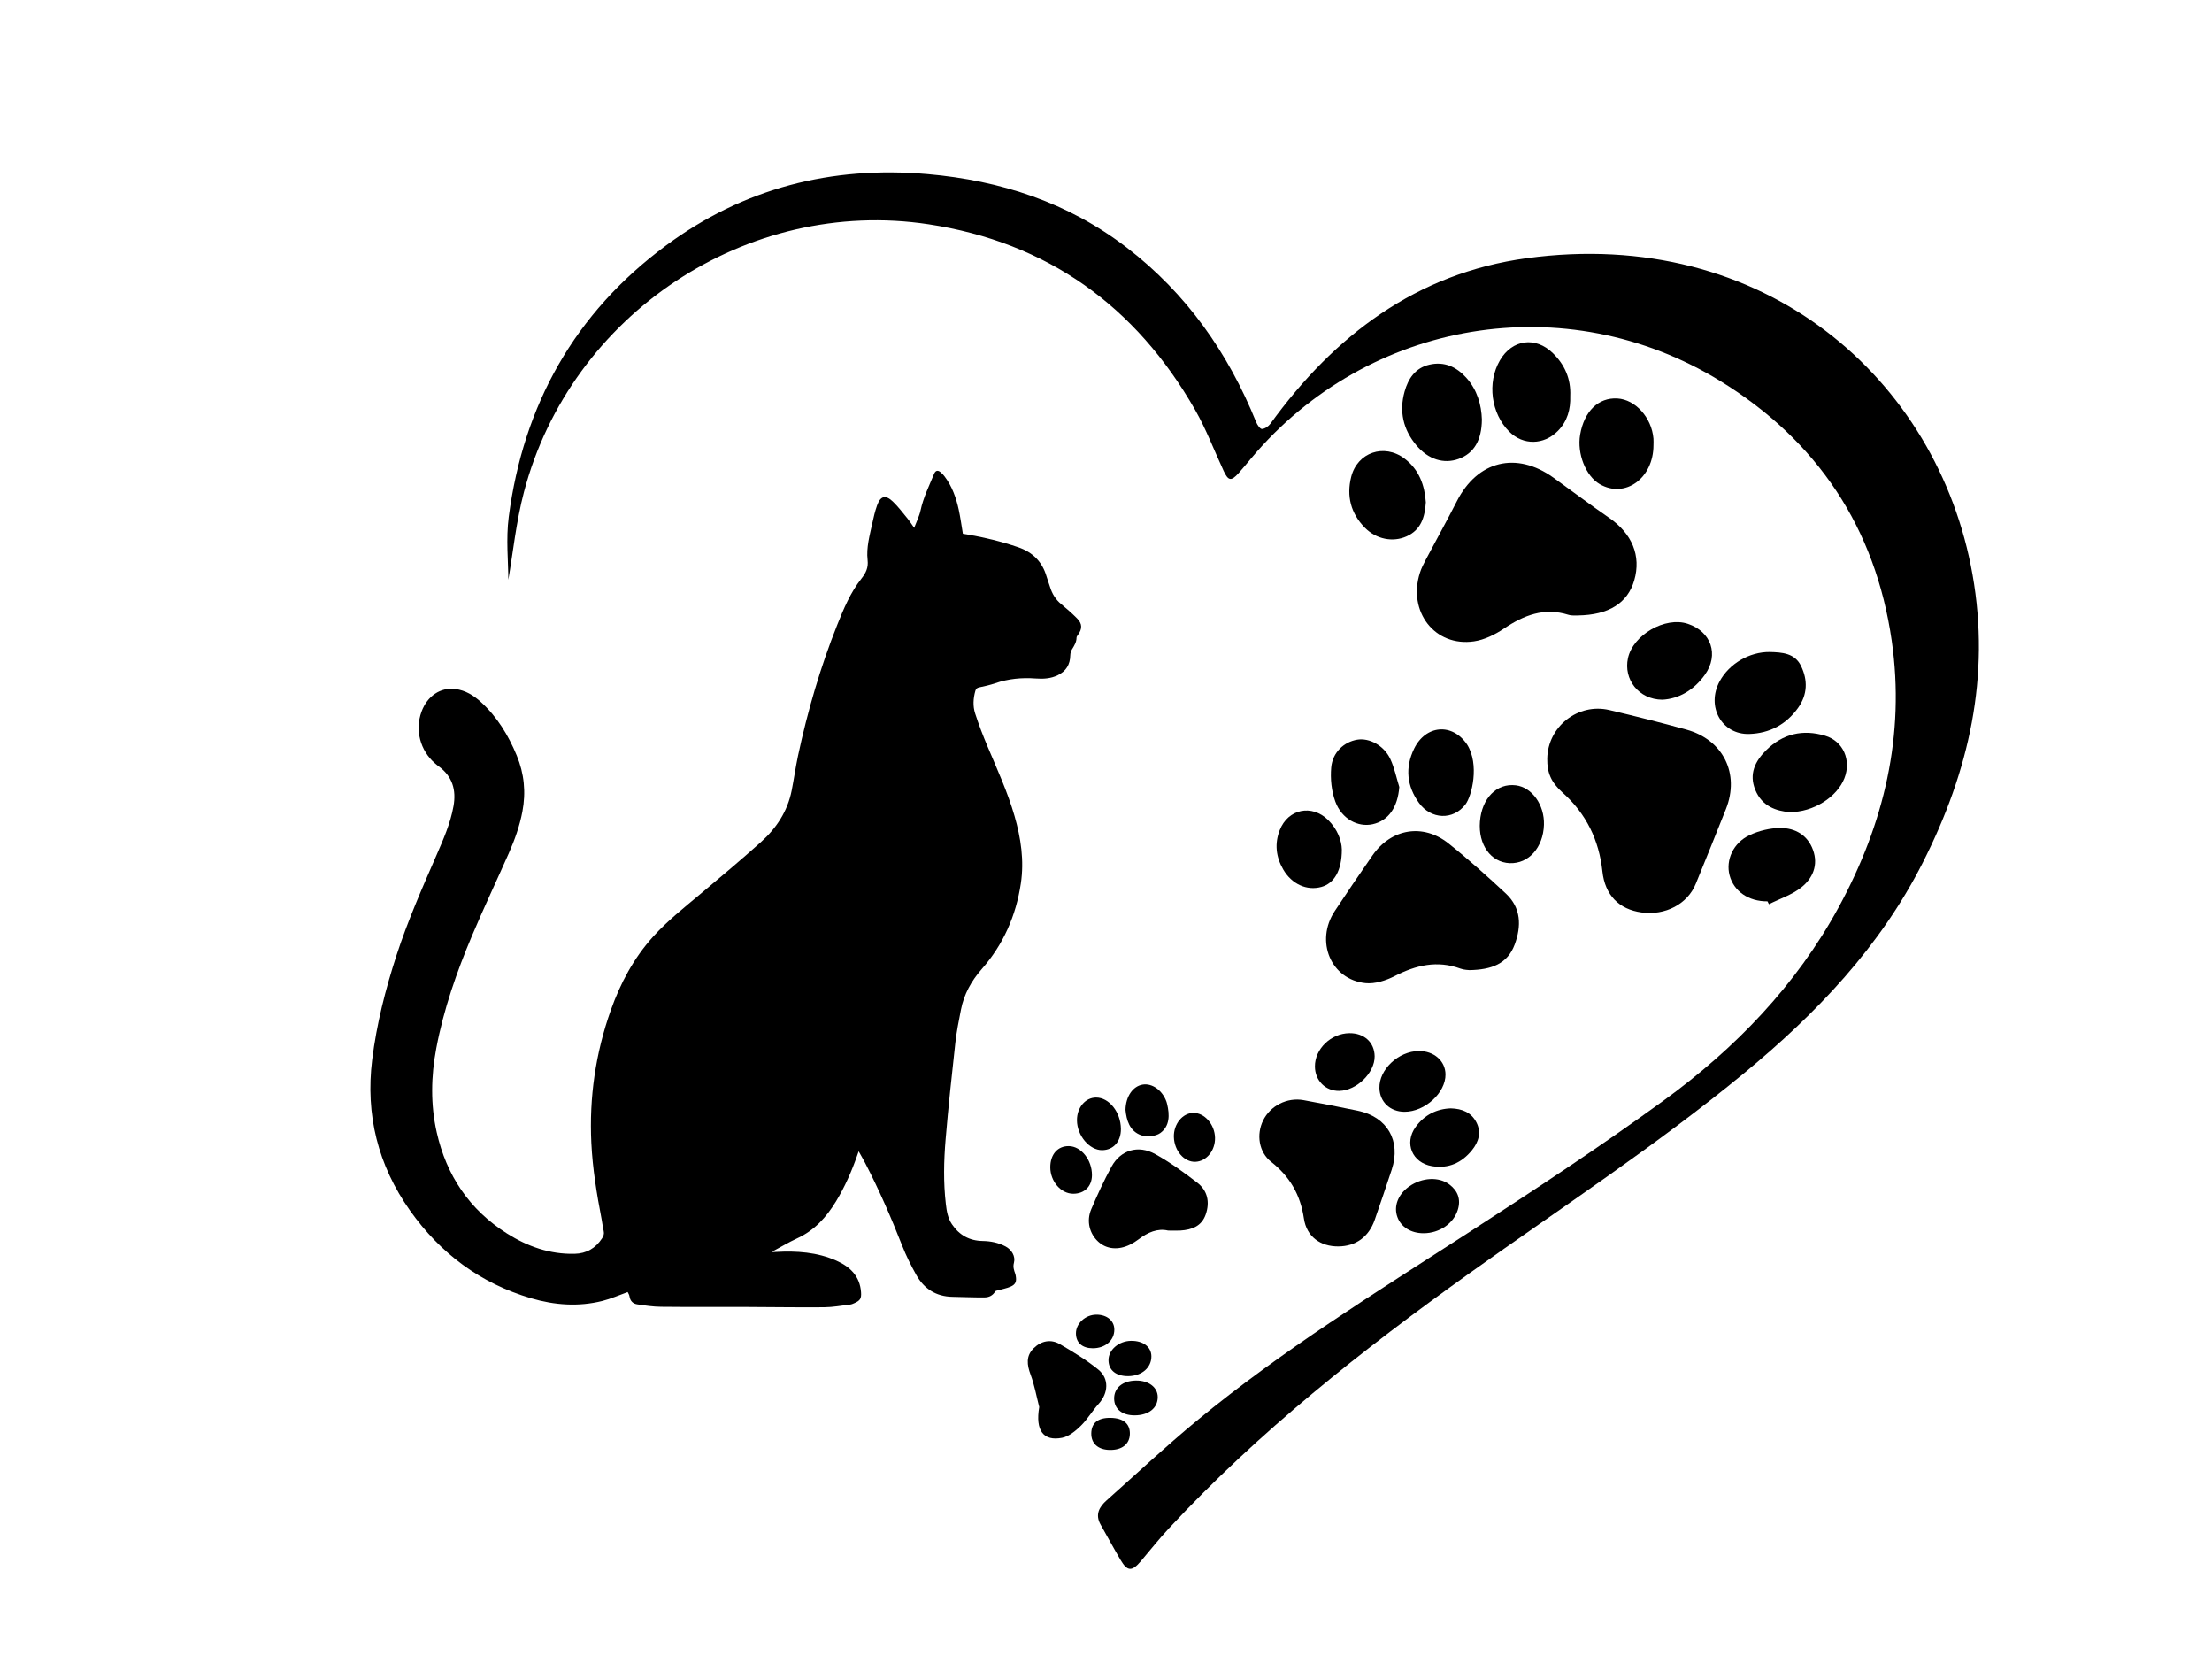 <?xml version="1.0" encoding="utf-8"?>
<!-- Generator: Adobe Illustrator 17.0.0, SVG Export Plug-In . SVG Version: 6.00 Build 0)  -->
<!DOCTYPE svg PUBLIC "-//W3C//DTD SVG 1.1//EN" "http://www.w3.org/Graphics/SVG/1.1/DTD/svg11.dtd">
<svg version="1.1" id="Layer_1" xmlns="http://www.w3.org/2000/svg" xmlns:xlink="http://www.w3.org/1999/xlink" x="0px" y="0px"
	 width="1000px" height="755px" viewBox="0 0 1000 755" enable-background="new 0 0 1000 755" xml:space="preserve">
<path d="M229.808,262.03c0-8.064-1.123-18.414,0.189-28.447c6.622-50.648,29.816-92.128,71.087-122.635
	c35.093-25.94,74.819-36.056,118.231-32.259c33.08,2.893,63.546,12.82,90.097,33.222c26.965,20.72,45.81,47.54,58.492,78.903
	c0.503,1.244,1.792,3.115,2.619,3.066c1.335-0.078,2.972-1.235,3.825-2.413c28.955-39.933,66.07-67.997,115.857-74.777
	c107.199-14.599,185.817,54.42,201.529,142.976c8.173,46.062-1.596,88.894-22.388,129.998c-19.368,38.289-48.2,68.396-80.869,95.334
	c-39.52,32.586-82.386,60.571-123.982,90.302c-48.608,34.742-95.363,71.677-136.196,115.575c-4.419,4.75-8.444,9.866-12.652,14.812
	c-3.918,4.605-6.004,4.532-9-0.561c-3.122-5.307-6.051-10.728-9.088-16.085c-2.578-4.547-0.637-7.98,2.745-10.985
	c13.569-12.059,26.824-24.5,40.819-36.044c38.39-31.665,80.674-57.738,122.363-84.695c29.916-19.344,59.734-38.939,88.533-59.882
	c32.338-23.517,59.901-51.964,79.233-87.468c20.473-37.598,30.09-77.791,23.954-120.405c-7.328-50.897-33.568-90.39-77.454-117.337
	c-69.885-42.911-159.163-28.019-212.024,34.789c-1.931,2.294-3.81,4.636-5.818,6.861c-3.313,3.669-4.628,3.459-6.708-1.014
	c-4.277-9.2-7.871-18.786-12.886-27.562c-26.856-46.99-66.822-75.798-120.556-83.943c-81.845-12.406-161.756,40.54-182.891,120.989
	C233.293,235.952,231.874,250.127,229.808,262.03z"/>
<path d="M713.206,278.149c-0.586-0.036-2.523,0.211-4.219-0.317c-10.916-3.399-20.09,0.194-29.075,6.241
	c-4.023,2.707-8.827,5.088-13.546,5.781c-17.684,2.598-30.08-13.409-24.44-31.022c0.654-2.042,1.647-3.996,2.653-5.901
	c4.65-8.803,9.508-17.499,14.018-26.373c9.321-18.337,26.904-22.708,43.692-10.669c8.378,6.008,16.595,12.247,25.089,18.084
	c10.451,7.183,14.654,17.204,11.424,28.327C735.845,272.479,727.384,277.98,713.206,278.149z"/>
<path d="M699.478,342.884c0.208-14.5,13.896-25.327,28.095-21.978c11.64,2.746,23.246,5.662,34.778,8.828
	c16.694,4.583,24.254,19.927,17.893,35.939c-4.48,11.276-9.026,22.526-13.62,33.756c-3.762,9.194-13.8,14.424-24.568,12.929
	c-10.184-1.414-16.481-7.847-17.638-18.519c-1.536-14.181-7.31-26.083-18.011-35.626
	C701.171,353.542,699.388,349.165,699.478,342.884z"/>
<path d="M664.285,438.44c-0.465-0.073-2.366-0.071-4.041-0.685c-10.508-3.851-20.105-1.568-29.727,3.364
	c-3.951,2.025-8.909,3.628-13.186,3.198c-15.698-1.576-22.919-18.985-13.908-32.588c5.594-8.446,11.275-16.837,17.063-25.151
	c8.435-12.115,22.843-14.572,34.367-5.387c8.954,7.136,17.503,14.813,25.887,22.622c6.962,6.484,7.115,14.7,4.018,23.057
	C681.508,435.636,674.251,438.263,664.285,438.44z"/>
<path d="M605.003,563.311c-8.093,0.04-14.316-4.404-15.536-12.624c-1.584-10.675-6.313-18.914-14.786-25.586
	c-5.67-4.465-6.731-12.424-3.676-18.677c3.259-6.669,10.81-10.572,18.311-9.217c8.182,1.477,16.339,3.103,24.483,4.777
	c13.383,2.752,19.652,13.608,15.377,26.613c-2.49,7.575-5.07,15.121-7.678,22.656C618.818,559.001,612.916,563.272,605.003,563.311z
	"/>
<path d="M528.069,556.141c-4.752-1.13-9.202,0.812-13.344,3.962c-1.184,0.9-2.469,1.705-3.802,2.364
	c-5.36,2.65-10.662,2.144-14.422-1.287c-3.943-3.597-5.451-9.324-3.189-14.647c2.791-6.568,5.788-13.084,9.217-19.338
	c4.086-7.453,12.036-9.884,19.736-5.608c6.654,3.695,12.897,8.229,18.95,12.876c4.69,3.6,5.818,8.793,3.862,14.404
	c-1.865,5.348-6.313,6.922-11.428,7.258C531.992,556.232,530.323,556.141,528.069,556.141z"/>
<path d="M709.874,179.005c0.196,5.892-1.227,11.375-5.643,15.813c-6.31,6.342-15.639,6.492-21.869,0.323
	c-8.306-8.225-10.161-22.209-4.282-32.281c5.535-9.482,16.068-10.942,23.934-3.256C707.398,164.863,710.221,171.224,709.874,179.005
	z"/>
<path d="M669.928,189.583c-0.059,9.494-3.666,15.337-10.513,17.824c-6.694,2.432-13.744,0.235-19.101-6.149
	c-5.993-7.141-7.846-15.357-5.327-24.3c1.642-5.831,4.8-10.684,11.281-12.162c6.706-1.529,12.151,1.015,16.539,5.844
	C667.847,176.185,669.724,183.022,669.928,189.583z"/>
<path d="M800.036,294.664c5.613,0.15,11.35,0.472,14.184,6.334c3.102,6.418,2.934,12.932-1.348,18.922
	c-5.392,7.543-12.9,11.507-22.07,11.789c-12.472,0.384-19.567-12.462-13.368-23.825
	C781.786,299.903,790.879,294.585,800.036,294.664z"/>
<path d="M808.981,367.03c-5.852-0.48-12.362-2.519-15.444-10.017c-2.938-7.15-0.151-12.941,4.925-17.966
	c7.55-7.475,16.586-9.535,26.609-6.547c8.256,2.461,11.964,11.108,8.719,19.295C830.464,360.183,819.867,367.11,808.981,367.03z"/>
<path d="M747.505,201.176c0.013,14.967-12.843,24.27-24.301,17.625c-6.329-3.67-10.33-13.773-8.855-22.363
	c1.818-10.584,8.264-16.844,16.838-16.35c8.14,0.469,15.479,8.599,16.307,18.098C747.579,199.176,747.505,200.18,747.505,201.176z"
	/>
<path d="M469.816,635.903c-1.265-4.893-2.148-9.929-3.905-14.639c-1.659-4.448-2.164-8.452,1.411-11.949
	c3.427-3.352,7.737-4.237,11.894-1.8c5.975,3.503,11.976,7.124,17.324,11.483c4.985,4.063,4.517,10.624,0.192,15.39
	c-2.884,3.179-5.076,7.019-8.126,10.004c-2.368,2.318-5.381,4.805-8.461,5.409C471.757,651.447,467.976,646.589,469.816,635.903z"/>
<path d="M644.589,227.026c-0.437,6.677-2.157,12.425-8.664,15.362c-6.252,2.821-13.736,1.322-18.861-3.857
	c-6.384-6.45-8.405-14.311-6.226-22.989c2.79-11.114,14.907-15.217,24.085-8.317C641.542,212.2,644.056,219.251,644.589,227.026z"/>
<path d="M751.494,316.228c-10.729-0.099-17.617-9.235-15.518-18.803c2.311-10.538,16.809-18.873,26.995-15.519
	c10.62,3.496,14.245,13.96,7.779,23.038C765.753,311.96,758.872,315.86,751.494,316.228z"/>
<path d="M799.048,407.358c-8.512,0.095-15.239-4.526-17.148-11.779c-1.809-6.873,1.633-14.675,9.086-18.161
	c4.216-1.972,9.186-3.178,13.823-3.202c6.705-0.034,12.33,3.134,14.803,9.881c2.505,6.837-0.09,12.855-5.268,16.96
	c-4.23,3.353-9.715,5.124-14.644,7.596C799.482,408.222,799.265,407.79,799.048,407.358z"/>
<path d="M662.48,363.581c-5.589,7.243-15.557,6.741-20.947-0.655c-5.563-7.633-6.385-16.005-2.259-24.527
	c5.2-10.74,17.237-11.844,23.945-1.961C668.968,345.511,665.367,359.838,662.48,363.581z"/>
<path d="M632.592,355.675c-0.703,9.139-4.888,15.271-12.084,16.838c-6.631,1.444-13.954-2.381-16.834-10.228
	c-1.748-4.763-2.311-10.354-1.859-15.436c0.609-6.848,5.817-11.569,11.771-12.552c5.459-0.901,12.09,2.626,14.942,8.726
	C630.389,347.003,631.271,351.441,632.592,355.675z"/>
<path d="M697.99,372.781c-0.336,10.282-6.934,17.661-15.488,17.321c-8.551-0.34-14.29-8.366-13.453-18.814
	c0.848-10.592,7.605-17.413,16.217-16.37C692.6,355.806,698.284,363.786,697.99,372.781z"/>
<path d="M606.61,383.923c0.028,9.601-3.511,15.336-9.235,16.924c-6.595,1.83-13.418-1.267-17.263-7.902
	c-3.278-5.655-3.958-11.663-1.585-17.742c3.758-9.63,14.502-11.846,21.88-4.622C604.671,374.755,606.533,379.97,606.61,383.923z"/>
<path d="M641.408,475c6.857-0.057,12.023,4.471,12.075,10.583c0.07,8.324-9.317,16.885-18.512,16.883
	c-6.496-0.001-11.206-4.438-11.364-10.702C623.395,483.369,632.201,475.076,641.408,475z"/>
<path d="M655.856,500.916c5.263,0.143,9.297,1.895,11.583,6.301c2.352,4.534,1.032,8.863-1.962,12.569
	c-4.614,5.713-10.607,8.481-18.066,7.252c-8.969-1.478-12.76-10.396-7.408-17.752C643.96,503.847,649.525,501.14,655.856,500.916z"
	/>
<path d="M643.639,557.349c-5.72,0.03-10.273-2.774-11.918-7.341c-1.708-4.744,0.194-9.949,4.941-13.52
	c0.133-0.1,0.271-0.193,0.407-0.289c5.763-4.078,13.403-4.506,18.211-0.863c3.839,2.91,5.224,6.777,3.759,11.462
	C657.107,552.98,650.738,557.311,643.639,557.349z"/>
<path d="M605.452,493.013c-6.211,0.106-10.943-4.624-10.999-10.994c-0.069-7.918,7.193-14.968,15.536-15.082
	c6.713-0.091,11.374,4.153,11.459,10.434C621.549,484.827,613.314,492.879,605.452,493.013z"/>
<path d="M506.739,510.176c0.063,5.685-3.372,9.588-8.475,9.628c-5.768,0.045-11.363-6.595-11.388-13.514
	c-0.02-5.736,3.773-10.246,8.631-10.263C501.407,496.007,506.656,502.619,506.739,510.176z"/>
<path d="M508.812,501.628c0.106-6.154,3.368-10.72,7.743-11.457c4.336-0.73,8.952,2.598,10.79,7.786
	c0.11,0.311,0.186,0.635,0.264,0.957c1.195,4.926,1.269,10.006-3.072,13.151c-2.098,1.519-6.118,1.888-8.642,1
	C510.612,511.207,509.256,506.169,508.812,501.628z"/>
<path d="M549.288,514.216c0.112,5.777-3.86,10.642-8.856,10.846c-5.088,0.208-9.567-4.942-9.748-11.209
	c-0.167-5.79,3.853-10.788,8.752-10.879C544.53,502.878,549.17,508.173,549.288,514.216z"/>
<path d="M493.651,531.111c-0.027,5.065-3.405,8.405-8.487,8.391c-5.522-0.014-10.338-5.57-10.348-11.938
	c-0.009-5.867,3.352-9.685,8.439-9.584C488.815,518.09,493.688,524.246,493.651,531.111z"/>
<path d="M512.944,639.659c-5.646,0.012-9.169-2.833-9.262-7.481c-0.098-4.872,3.809-8.162,9.798-8.251
	c5.781-0.086,9.924,3.049,9.905,7.497C523.365,636.402,519.254,639.645,512.944,639.659z"/>
<path d="M511.351,605.983c5.456-0.05,9.114,2.729,9.165,6.964c0.063,5.145-4.347,8.941-10.447,8.992
	c-5.523,0.047-8.886-2.648-8.937-7.162C501.078,610.088,505.789,606.035,511.351,605.983z"/>
<path d="M503.764,600.909c0,4.892-4.096,8.436-9.748,8.433c-4.711-0.002-7.55-2.484-7.606-6.647
	c-0.06-4.519,4.234-8.507,9.202-8.546C500.412,594.113,503.765,596.893,503.764,600.909z"/>
<path d="M502.116,640.793c5.729,0.109,8.768,2.656,8.674,7.269c-0.096,4.671-3.662,7.421-9.375,7.228
	c-5.088-0.172-8.119-2.97-8.072-7.452C493.392,643.083,496.38,640.684,502.116,640.793z"/>
<path d="M349.251,565.584c3.706-1.989,7.32-4.173,11.136-5.925c7.814-3.588,13.208-9.57,17.555-16.704
	c4-6.566,7.07-13.551,9.59-20.789c0.175-0.503,0.353-1.005,0.649-1.849c1.06,1.901,2.029,3.542,2.907,5.229
	c6.323,12.15,11.768,24.683,16.767,37.426c1.781,4.541,3.981,8.956,6.371,13.218c3.524,6.283,8.968,9.768,16.377,9.89
	c4.86,0.08,9.721,0.315,14.579,0.259c1.907-0.022,3.663-0.839,4.726-2.691c0.193-0.336,0.916-0.393,1.407-0.536
	c1.857-0.538,3.803-0.869,5.559-1.634c2.236-0.973,2.753-2.316,2.339-4.722c-0.064-0.37-0.118-0.749-0.243-1.1
	c-0.57-1.608-1.099-3.031-0.584-4.962c0.786-2.948-1.062-5.926-3.787-7.37c-3.225-1.71-6.731-2.415-10.328-2.473
	c-6.015-0.097-10.568-2.638-13.912-7.558c-1.899-2.794-2.393-5.972-2.765-9.18c-1.128-9.722-0.916-19.482-0.102-29.188
	c1.223-14.58,2.793-29.134,4.401-43.679c0.555-5.017,1.572-9.991,2.541-14.953c1.364-6.986,4.715-13.007,9.402-18.338
	c9.788-11.133,15.491-24.149,17.668-38.681c1.551-10.351,0.035-20.5-2.845-30.478c-3.113-10.786-7.787-20.973-12.142-31.286
	c-2.09-4.948-4.026-9.979-5.678-15.085c-1.07-3.308-0.862-6.807,0.103-10.205c0.262-0.924,0.745-1.362,1.75-1.571
	c2.431-0.507,4.875-1.053,7.218-1.858c5.943-2.044,12.021-2.613,18.256-2.152c3.421,0.253,6.813,0.084,9.989-1.454
	c3.788-1.834,5.626-4.842,5.7-9.021c0.016-0.903,0.284-1.91,0.756-2.674c1.031-1.667,2.061-3.275,2.075-5.334
	c0.003-0.417,0.35-0.87,0.626-1.242c1.995-2.697,2.017-4.997-0.346-7.39c-2.27-2.3-4.724-4.436-7.222-6.493
	c-2.521-2.076-4.098-4.671-5.037-7.73c-0.489-1.593-1.106-3.149-1.573-4.748c-1.943-6.657-6.207-10.973-12.829-13.237
	c-7.55-2.581-15.254-4.463-23.11-5.789c-0.639-0.108-1.279-0.206-1.899-0.305c-0.619-3.654-1.096-7.277-1.866-10.837
	c-1.168-5.4-3.005-10.563-6.392-15.047c-0.516-0.684-1.106-1.338-1.761-1.889c-1.329-1.117-2.353-0.855-3.018,0.755
	c-2.234,5.41-4.847,10.663-6.092,16.462c-0.556,2.593-1.819,5.035-2.89,7.889c-1.125-1.592-1.956-2.933-2.951-4.142
	c-2.156-2.619-4.212-5.359-6.647-7.702c-3.344-3.217-5.62-2.628-7.173,1.719c-0.938,2.624-1.572,5.37-2.162,8.099
	c-1.181,5.465-2.762,10.948-2.12,16.575c0.393,3.445-0.75,5.818-2.82,8.436c-4.924,6.227-7.982,13.526-10.894,20.835
	c-7.65,19.201-13.414,38.971-17.731,59.159c-1.113,5.206-1.841,10.492-2.873,15.717c-1.858,9.408-6.922,17.063-13.939,23.348
	c-9.005,8.066-18.275,15.844-27.545,23.612c-7.289,6.107-14.751,12.005-21.148,19.086c-8.787,9.726-14.805,21.017-19.146,33.262
	c-6.885,19.423-9.794,39.424-8.793,59.991c0.567,11.642,2.453,23.107,4.656,34.531c0.336,1.743,0.506,3.522,0.921,5.244
	c0.31,1.284-0.044,2.271-0.724,3.316c-2.93,4.503-7.081,6.89-12.451,7.009c-11.154,0.247-21.225-3.303-30.491-9.162
	c-17.046-10.779-27.417-26.257-31.81-45.739c-2.849-12.633-2.589-25.349-0.197-38.006c3.332-17.63,9.229-34.499,16.2-50.98
	c5.282-12.488,11.105-24.749,16.587-37.155c2.678-6.058,4.899-12.28,6.141-18.823c1.654-8.712,0.823-17.175-2.556-25.337
	c-3.786-9.143-8.845-17.502-16.271-24.24c-3.247-2.947-6.931-5.208-11.396-5.805c-6.79-0.908-12.797,3.136-15.399,10.269
	c-3.022,8.283-0.577,17.577,6.146,23.353c0.533,0.457,1.066,0.918,1.634,1.33c6.232,4.521,7.997,10.692,6.699,17.972
	c-1.391,7.808-4.576,15.013-7.714,22.219c-6.471,14.855-13.006,29.679-18.027,45.107c-5.024,15.439-9.025,31.134-11.027,47.241
	c-3.091,24.866,2.6,47.745,17.123,68.236c13.688,19.314,31.784,32.875,54.734,39.613c10.605,3.114,21.412,3.913,32.238,1.197
	c3.799-0.953,7.427-2.581,11.413-4.001c0.203,0.46,0.723,1.188,0.833,1.972c0.291,2.078,1.58,3.286,3.453,3.57
	c3.572,0.542,7.185,1.078,10.786,1.116c12.948,0.137,25.897,0.041,38.846,0.079c11.65,0.034,23.3,0.238,34.948,0.132
	c3.921-0.035,7.838-0.771,11.751-1.234c0.629-0.074,1.247-0.355,1.836-0.616c2.678-1.186,3.248-2.085,3.04-4.982
	c-0.516-7.194-4.94-11.476-11.125-14.22c-8.724-3.87-17.98-4.473-27.375-3.947c-0.483,0.027-0.966,0.055-1.448,0.082
	C349.289,565.789,349.27,565.686,349.251,565.584z"/>
</svg>
